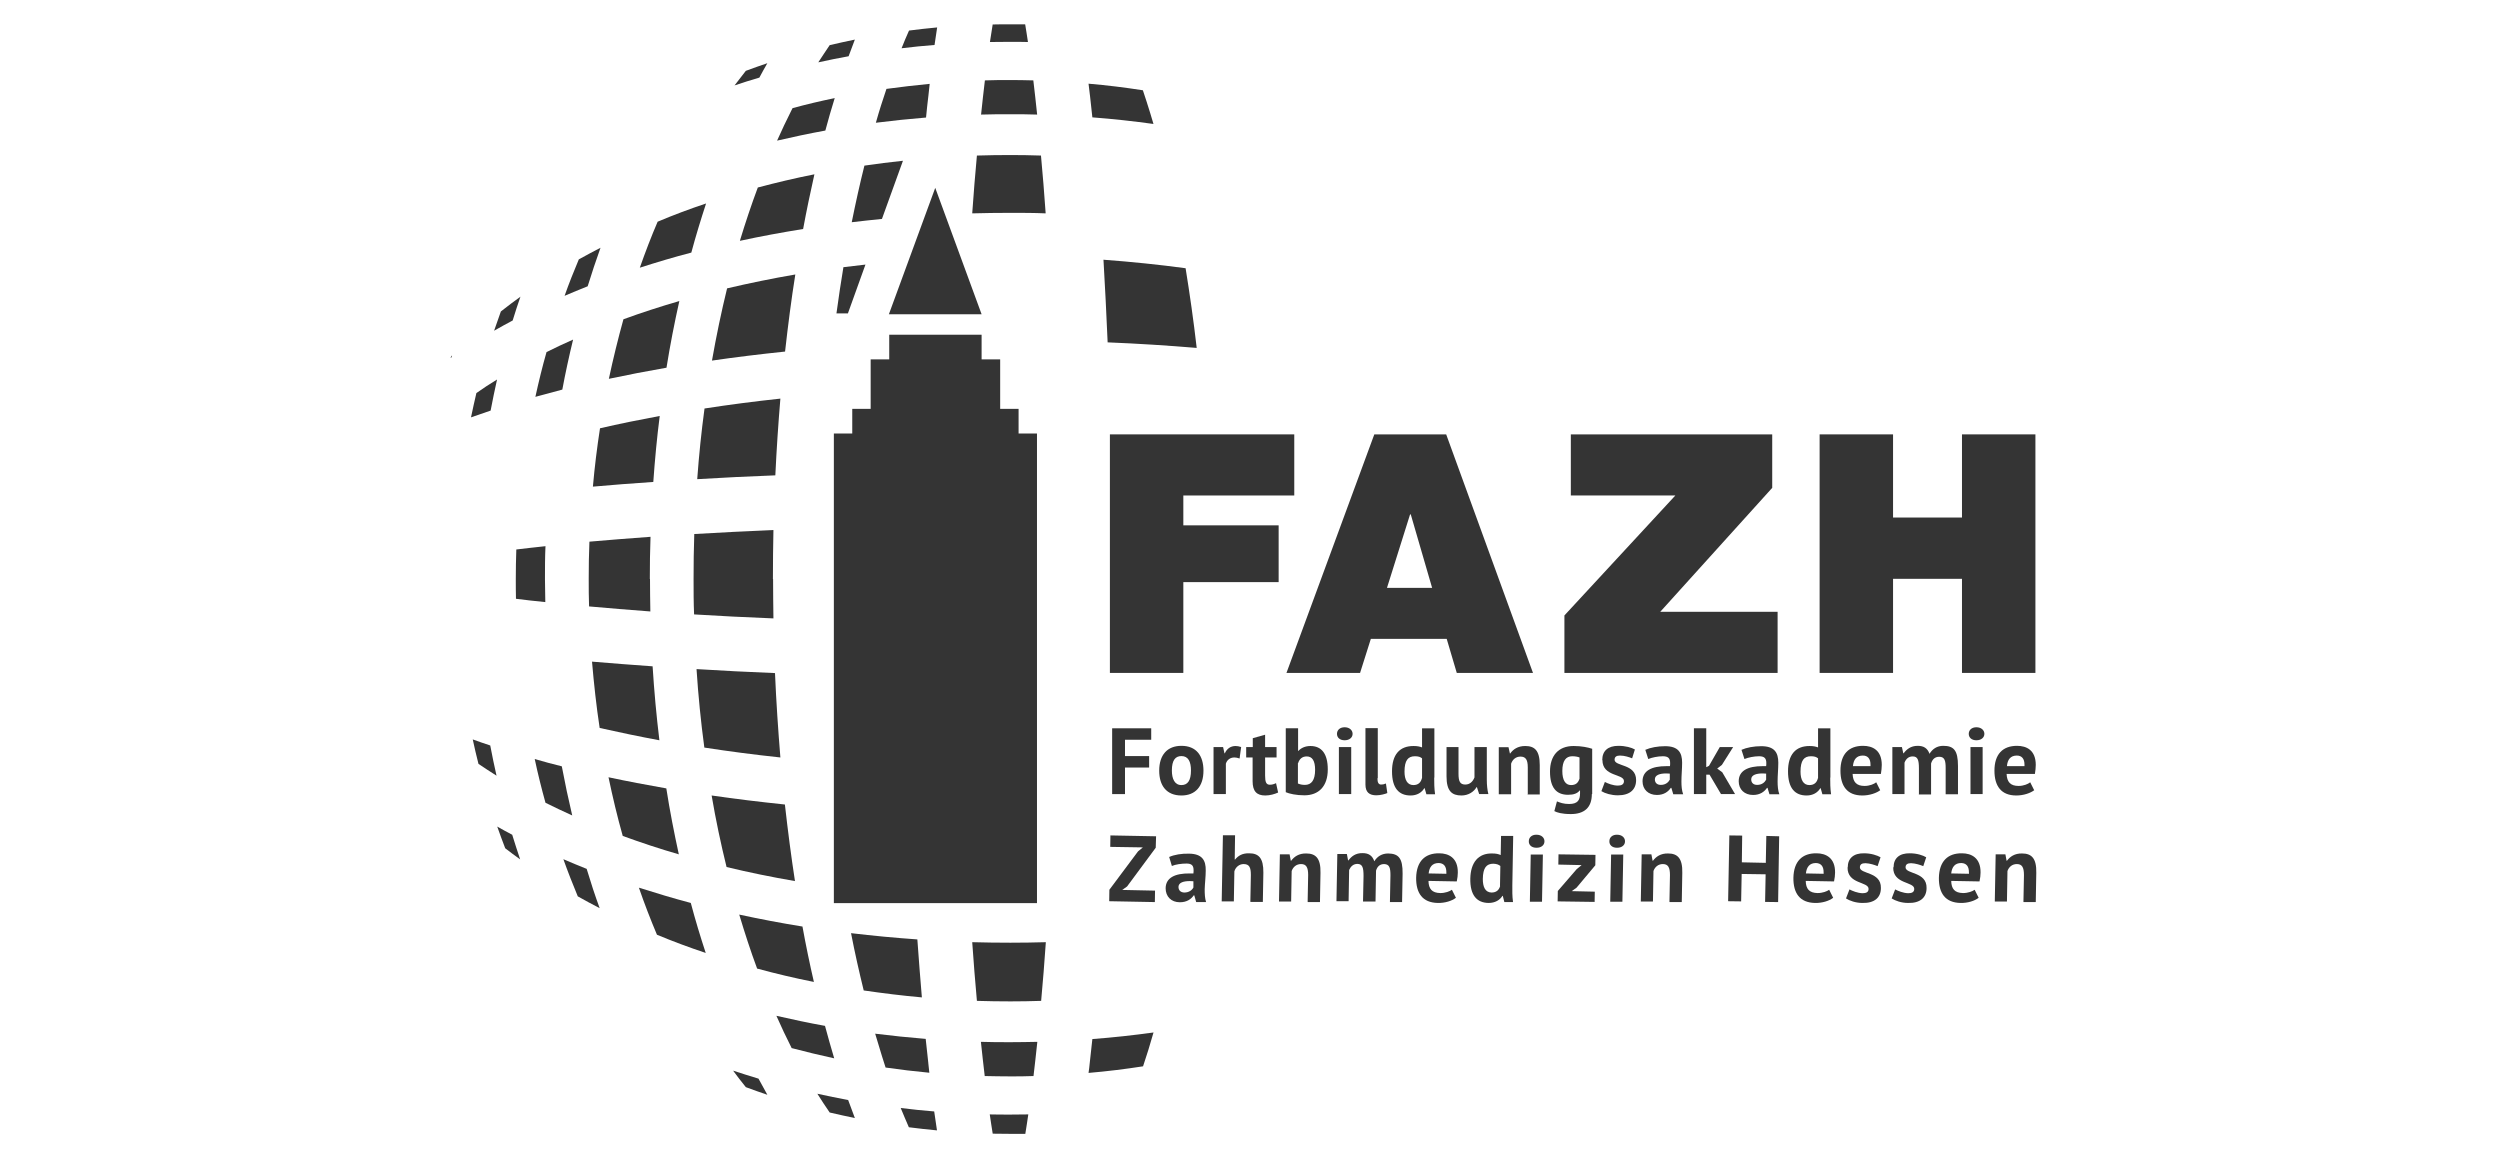 <?xml version="1.0" encoding="utf-8"?>
<svg xmlns="http://www.w3.org/2000/svg" id="uuid-4349a4dc-0a94-425c-bd46-8d208dcbe385" viewBox="0 0 144 66.5">
  <defs>
    <style>.uuid-6a304d53-1b61-4bc9-a0a5-599a0e37614b{fill:#343434;}</style>
  </defs>
  <polygon class="uuid-6a304d53-1b61-4bc9-a0a5-599a0e37614b" points="64.06 41.95 66.31 41.95 66.31 42.61 64.8 42.61 64.8 43.55 66.19 43.55 66.19 44.21 64.8 44.21 64.8 45.74 64.06 45.74 64.06 41.95"/>
  <path class="uuid-6a304d53-1b61-4bc9-a0a5-599a0e37614b" d="M68.05,45.22c.36,0,.55-.26.55-.84,0-.5-.15-.83-.55-.83-.35,0-.55.24-.55.83,0,.48.16.84.55.84M68.05,42.96c.86,0,1.27.57,1.27,1.43,0,.91-.47,1.43-1.27,1.43-.86,0-1.28-.57-1.28-1.43,0-.91.47-1.43,1.28-1.43"/>
  <path class="uuid-6a304d53-1b61-4bc9-a0a5-599a0e37614b" d="M71.4,43.69c-.11-.04-.21-.06-.3-.06-.25,0-.43.15-.49.36v1.75h-.71v-2.71h.55l.08.36h.02c.12-.27.34-.42.62-.42.1,0,.21.02.32.06l-.09.66Z"/>
  <path class="uuid-6a304d53-1b61-4bc9-a0a5-599a0e37614b" d="M71.79,43.03h.37v-.51l.71-.2v.71h.66v.6h-.66v1.04c0,.37.06.53.27.53.14,0,.23-.03.36-.09l.12.54c-.2.09-.47.17-.74.17-.49,0-.73-.24-.73-.82v-1.37h-.37v-.6Z"/>
  <path class="uuid-6a304d53-1b61-4bc9-a0a5-599a0e37614b" d="M74.76,43.95v1.18c.11.05.25.08.4.08.38,0,.59-.27.59-.87,0-.51-.16-.77-.48-.77-.26,0-.42.14-.5.39M74.06,41.95h.71v1.3h.02c.15-.17.4-.28.69-.28.64,0,1,.44,1,1.35,0,.97-.52,1.49-1.35,1.49-.46,0-.87-.09-1.07-.18v-3.68Z"/>
  <path class="uuid-6a304d53-1b61-4bc9-a0a5-599a0e37614b" d="M77.12,43.03h.71v2.71h-.71v-2.71ZM77.45,41.89c.28,0,.46.17.46.38s-.18.37-.46.37-.44-.16-.44-.37.16-.38.44-.38"/>
  <path class="uuid-6a304d53-1b61-4bc9-a0a5-599a0e37614b" d="M79.34,44.83c0,.25.07.36.21.36.09,0,.16-.01.28-.06l.08.55c-.11.05-.39.13-.63.13-.41,0-.63-.18-.63-.62v-3.25h.71v2.89Z"/>
  <path class="uuid-6a304d53-1b61-4bc9-a0a5-599a0e37614b" d="M81.91,44.83v-1.15c-.1-.08-.21-.12-.41-.12-.4,0-.6.24-.6.89,0,.46.16.77.51.77.27,0,.43-.14.49-.39M82.61,44.79c0,.3,0,.6.05.96h-.5l-.1-.35h-.02c-.15.25-.42.42-.79.42-.68,0-1.07-.43-1.07-1.39s.43-1.46,1.24-1.46c.22,0,.35.03.49.08v-1.1h.71v2.84Z"/>
  <path class="uuid-6a304d53-1b61-4bc9-a0a5-599a0e37614b" d="M84.01,43.03v1.54c0,.44.09.62.39.62.27,0,.44-.18.53-.41v-1.75h.71v1.89c0,.29.03.59.09.82h-.53l-.13-.4h-.02c-.16.27-.47.48-.87.48-.55,0-.86-.25-.86-1.1v-1.69h.71Z"/>
  <path class="uuid-6a304d53-1b61-4bc9-a0a5-599a0e37614b" d="M88,45.74v-1.54c0-.44-.12-.62-.42-.62-.27,0-.46.17-.54.41v1.76h-.71v-2.71h.56l.08.36h.02c.16-.23.43-.43.86-.43.54,0,.84.25.84,1.1v1.69h-.71Z"/>
  <path class="uuid-6a304d53-1b61-4bc9-a0a5-599a0e37614b" d="M90.98,44.85v-1.22c-.1-.04-.24-.07-.42-.07-.36,0-.57.26-.57.85,0,.53.18.81.5.81.27,0,.41-.12.49-.37M91.69,45.74c0,.79-.45,1.15-1.21,1.15-.52,0-.8-.09-.95-.17l.15-.56c.17.07.38.15.7.15.49,0,.63-.22.63-.61v-.17h-.02c-.13.17-.34.25-.67.25-.69,0-1.04-.43-1.04-1.34s.48-1.47,1.36-1.47c.46,0,.83.08,1.07.16v2.61Z"/>
  <path class="uuid-6a304d53-1b61-4bc9-a0a5-599a0e37614b" d="M92.29,43.78c0-.53.33-.82.93-.82.41,0,.76.1.95.21l-.16.51c-.17-.07-.44-.16-.7-.16-.21,0-.31.08-.31.24,0,.4,1.24.22,1.24,1.17,0,.55-.36.88-1.05.88-.38,0-.74-.11-.95-.24l.2-.53c.17.09.47.21.75.21.21,0,.35-.07.35-.26,0-.43-1.24-.24-1.24-1.21"/>
  <path class="uuid-6a304d53-1b61-4bc9-a0a5-599a0e37614b" d="M96.18,44.91v-.35c-.07,0-.14-.01-.21-.01-.36,0-.65.09-.65.34,0,.2.13.32.34.32.28,0,.44-.15.52-.3M94.77,43.19c.29-.13.71-.21,1.14-.21.76,0,.98.37.98.95,0,.36-.04.73-.04,1.08,0,.27.02.52.1.74h-.57l-.11-.37h-.03c-.15.22-.4.41-.8.41-.5,0-.83-.32-.83-.79,0-.61.53-.87,1.37-.87.07,0,.14,0,.21,0,.01-.07.01-.13.01-.18,0-.27-.11-.39-.42-.39-.28,0-.63.07-.84.16l-.17-.53Z"/>
  <polygon class="uuid-6a304d53-1b61-4bc9-a0a5-599a0e37614b" points="98.47 44.62 98.28 44.62 98.28 45.74 97.57 45.74 97.57 41.95 98.28 41.95 98.28 44.19 98.44 44.11 99.06 43.03 99.83 43.03 99.18 44.06 98.91 44.27 99.2 44.48 99.94 45.74 99.13 45.74 98.47 44.62"/>
  <path class="uuid-6a304d53-1b61-4bc9-a0a5-599a0e37614b" d="M101.73,44.91v-.35c-.07,0-.14-.01-.21-.01-.36,0-.65.09-.65.34,0,.2.13.32.34.32.28,0,.44-.15.52-.3M100.31,43.19c.29-.13.71-.21,1.14-.21.76,0,.98.37.98.95,0,.36-.04.73-.04,1.08,0,.27.02.52.1.74h-.57l-.11-.37h-.03c-.15.22-.4.41-.8.41-.5,0-.83-.32-.83-.79,0-.61.53-.87,1.37-.87.07,0,.14,0,.21,0,.01-.07.01-.13.01-.18,0-.27-.11-.39-.42-.39-.28,0-.63.07-.84.16l-.17-.53Z"/>
  <path class="uuid-6a304d53-1b61-4bc9-a0a5-599a0e37614b" d="M104.72,44.83v-1.15c-.1-.08-.21-.12-.41-.12-.4,0-.6.24-.6.89,0,.46.16.77.51.77.27,0,.43-.14.49-.39M105.42,44.79c0,.3,0,.6.05.96h-.5l-.1-.35h-.02c-.15.25-.42.42-.79.42-.68,0-1.07-.43-1.07-1.39s.43-1.46,1.24-1.46c.22,0,.35.03.49.08v-1.1h.71v2.84Z"/>
  <path class="uuid-6a304d53-1b61-4bc9-a0a5-599a0e37614b" d="M106.73,44.13h1.01s0-.06,0-.09c0-.33-.15-.52-.44-.52-.37,0-.54.24-.57.61M108.31,45.51c-.22.17-.62.31-1.04.31-.87,0-1.26-.54-1.26-1.43,0-.95.48-1.43,1.3-1.43.55,0,1.08.25,1.08,1.1,0,.15-.02.33-.05.52h-1.63c.02.46.22.69.69.69.29,0,.55-.11.67-.21l.23.46Z"/>
  <path class="uuid-6a304d53-1b61-4bc9-a0a5-599a0e37614b" d="M110.53,45.74v-1.48c0-.49-.07-.69-.36-.69-.24,0-.39.15-.47.36v1.81h-.7v-2.71h.55l.08.36h.02c.17-.23.41-.43.81-.43.34,0,.56.13.68.46.17-.28.43-.46.79-.46.6,0,.85.25.85,1.16v1.63h-.71v-1.52c0-.42-.06-.64-.37-.64-.25,0-.4.15-.47.39v1.78h-.71Z"/>
  <path class="uuid-6a304d53-1b61-4bc9-a0a5-599a0e37614b" d="M113.5,43.03h.7v2.71h-.7v-2.71ZM113.84,41.89c.28,0,.46.17.46.38s-.18.37-.46.37-.44-.16-.44-.37.16-.38.44-.38"/>
  <path class="uuid-6a304d53-1b61-4bc9-a0a5-599a0e37614b" d="M115.6,44.13h1.01s0-.06,0-.09c0-.33-.15-.52-.44-.52-.37,0-.54.24-.57.61M117.18,45.51c-.22.17-.62.31-1.04.31-.87,0-1.26-.54-1.26-1.43,0-.95.48-1.43,1.3-1.43.55,0,1.08.25,1.08,1.1,0,.15-.02.33-.05.52h-1.63c.02.46.22.69.69.69.29,0,.55-.11.67-.21l.23.46Z"/>
  <polygon class="uuid-6a304d53-1b61-4bc9-a0a5-599a0e37614b" points="63.9 51.25 65.55 49.04 65.83 48.81 63.95 48.78 63.96 48.12 66.59 48.17 66.57 48.83 64.92 51.06 64.64 51.26 66.53 51.3 66.52 51.96 63.89 51.91 63.9 51.25"/>
  <path class="uuid-6a304d53-1b61-4bc9-a0a5-599a0e37614b" d="M68.74,51.11v-.35c-.06,0-.14-.01-.2-.01-.36,0-.65.08-.66.33,0,.2.12.32.33.33.28,0,.45-.14.53-.29M67.35,49.36c.29-.13.71-.2,1.14-.19.76.01.97.39.96.97,0,.36-.05.73-.06,1.08,0,.27.01.52.08.74h-.57s-.11-.39-.11-.39h-.03c-.15.22-.4.4-.8.4-.5,0-.82-.33-.82-.81.01-.61.55-.86,1.39-.85.07,0,.14,0,.21,0,.01-.07.01-.13.01-.18,0-.27-.1-.39-.41-.39-.28,0-.64.05-.84.14l-.16-.53Z"/>
  <path class="uuid-6a304d53-1b61-4bc9-a0a5-599a0e37614b" d="M72.02,51.94l.03-1.54c0-.44-.09-.63-.42-.63-.24,0-.46.17-.53.42l-.03,1.73h-.7s.07-3.81.07-3.81h.7s-.02,1.4-.02,1.4h.02c.18-.22.42-.37.81-.36.55,0,.83.27.82,1.12l-.03,1.68h-.7Z"/>
  <path class="uuid-6a304d53-1b61-4bc9-a0a5-599a0e37614b" d="M75.32,51.94l.03-1.54c0-.44-.11-.63-.41-.63-.27,0-.46.17-.54.4l-.03,1.76h-.7s.05-2.72.05-2.72h.56s.07.37.07.37h.02c.17-.23.44-.43.87-.42.54,0,.84.27.82,1.12l-.03,1.68h-.7Z"/>
  <path class="uuid-6a304d53-1b61-4bc9-a0a5-599a0e37614b" d="M78.51,51.93l.03-1.47c0-.49-.06-.69-.35-.7-.24,0-.39.15-.48.35l-.03,1.8h-.7s.05-2.72.05-2.72h.55s.07.37.07.37h.02c.17-.23.41-.43.82-.42.34,0,.56.14.67.47.17-.28.44-.45.8-.45.6.01.84.27.83,1.17l-.03,1.63h-.7s.03-1.54.03-1.54c0-.42-.05-.64-.36-.65-.25,0-.4.14-.47.38l-.03,1.78h-.7Z"/>
  <path class="uuid-6a304d53-1b61-4bc9-a0a5-599a0e37614b" d="M82.3,50.31l1.01.02s0-.06,0-.09c0-.33-.14-.52-.44-.53-.37,0-.54.23-.58.6M83.85,51.72c-.22.17-.62.3-1.04.29-.87-.02-1.25-.56-1.24-1.45.02-.95.51-1.42,1.33-1.41.55,0,1.08.27,1.07,1.11,0,.15-.02.32-.06.51l-1.63-.03c.01.46.2.69.68.7.29,0,.55-.1.67-.19l.23.46Z"/>
  <path class="uuid-6a304d53-1b61-4bc9-a0a5-599a0e37614b" d="M86.4,51.03l.02-1.15c-.1-.08-.21-.12-.4-.13-.4,0-.6.23-.61.88,0,.46.14.77.5.78.27,0,.43-.13.5-.38M87.11,51c0,.3-.01.6.04.96h-.5s-.09-.36-.09-.36h-.02c-.15.25-.43.41-.8.41-.68-.01-1.07-.45-1.05-1.41.02-.92.46-1.46,1.26-1.44.22,0,.35.03.49.09l.02-1.1h.7s-.05,2.85-.05,2.85Z"/>
  <path class="uuid-6a304d53-1b61-4bc9-a0a5-599a0e37614b" d="M88.16,49.22h.71s-.05,2.72-.05,2.72h-.7s.05-2.72.05-2.72ZM88.51,48.08c.28,0,.46.18.45.39,0,.21-.19.37-.47.36-.28,0-.44-.17-.43-.38,0-.21.17-.38.45-.37"/>
  <polygon class="uuid-6a304d53-1b61-4bc9-a0a5-599a0e37614b" points="89.73 51.32 90.82 50.06 91.1 49.83 89.76 49.8 89.77 49.21 91.9 49.24 91.89 49.84 90.81 51.13 90.53 51.33 91.86 51.36 91.85 51.95 89.72 51.92 89.73 51.32"/>
  <path class="uuid-6a304d53-1b61-4bc9-a0a5-599a0e37614b" d="M92.8,49.22h.7s-.05,2.72-.05,2.72h-.7s.05-2.72.05-2.72ZM93.15,48.08c.28,0,.46.18.45.39,0,.21-.19.37-.47.36-.28,0-.44-.17-.43-.38,0-.21.17-.38.45-.37"/>
  <path class="uuid-6a304d53-1b61-4bc9-a0a5-599a0e37614b" d="M96.16,51.94l.03-1.54c0-.44-.11-.63-.41-.63-.27,0-.46.17-.54.4l-.03,1.76h-.7s.05-2.72.05-2.72h.56s.07.37.07.37h.02c.17-.23.44-.43.87-.42.54,0,.84.27.82,1.12l-.03,1.68h-.7Z"/>
  <polygon class="uuid-6a304d53-1b61-4bc9-a0a5-599a0e37614b" points="101.7 50.36 100.32 50.34 100.29 51.92 99.54 51.91 99.61 48.12 100.35 48.13 100.33 49.67 101.71 49.7 101.74 48.15 102.48 48.17 102.42 51.96 101.67 51.95 101.7 50.36"/>
  <path class="uuid-6a304d53-1b61-4bc9-a0a5-599a0e37614b" d="M104.03,50.31l1.01.02s0-.06,0-.09c0-.33-.14-.52-.44-.53-.37,0-.54.23-.58.6M105.58,51.72c-.22.17-.62.3-1.04.29-.87-.02-1.25-.56-1.24-1.45.02-.95.51-1.42,1.33-1.41.55,0,1.08.27,1.07,1.11,0,.15-.02.32-.06.51l-1.63-.03c.01.46.2.69.68.7.29,0,.55-.1.67-.19l.23.46Z"/>
  <path class="uuid-6a304d53-1b61-4bc9-a0a5-599a0e37614b" d="M106.43,49.96c0-.53.35-.82.94-.81.41,0,.76.12.95.23l-.17.51c-.17-.07-.44-.16-.7-.17-.21,0-.32.07-.32.24,0,.4,1.23.24,1.21,1.19,0,.55-.37.88-1.07.86-.38,0-.74-.13-.94-.26l.2-.52c.17.09.46.21.75.22.21,0,.35-.06.35-.25,0-.43-1.23-.26-1.21-1.24"/>
  <path class="uuid-6a304d53-1b61-4bc9-a0a5-599a0e37614b" d="M109.07,49.96c0-.53.34-.82.94-.81.41,0,.76.12.94.23l-.17.51c-.17-.07-.44-.16-.7-.17-.21,0-.32.07-.32.24,0,.4,1.23.24,1.21,1.19,0,.55-.37.88-1.07.86-.38,0-.74-.13-.94-.26l.2-.52c.17.09.46.21.75.22.21,0,.35-.06.35-.25,0-.43-1.23-.26-1.21-1.24"/>
  <path class="uuid-6a304d53-1b61-4bc9-a0a5-599a0e37614b" d="M112.4,50.31l1.01.02s0-.06,0-.09c0-.33-.14-.52-.44-.53-.37,0-.54.23-.58.6M113.96,51.72c-.22.17-.62.3-1.04.29-.87-.02-1.25-.56-1.24-1.45.02-.95.51-1.42,1.33-1.41.55,0,1.08.27,1.07,1.11,0,.15-.02.32-.06.51l-1.63-.03c.01.46.2.69.68.7.29,0,.55-.1.67-.19l.23.46Z"/>
  <path class="uuid-6a304d53-1b61-4bc9-a0a5-599a0e37614b" d="M116.55,51.94l.03-1.54c0-.44-.11-.63-.41-.63-.27,0-.46.17-.54.4l-.03,1.76h-.7s.05-2.72.05-2.72h.56s.07.37.07.37h.02c.17-.23.44-.43.87-.42.54,0,.84.27.82,1.12l-.03,1.68h-.7Z"/>
  <polygon class="uuid-6a304d53-1b61-4bc9-a0a5-599a0e37614b" points="63.93 38.76 68.16 38.76 68.16 33.53 73.65 33.53 73.65 30.26 68.16 30.26 68.16 28.54 74.55 28.54 74.55 25.02 63.93 25.02 63.93 38.76"/>
  <path class="uuid-6a304d53-1b61-4bc9-a0a5-599a0e37614b" d="M74.09,38.76h4.25l.62-1.96h4.37l.58,1.96h4.39l-5-13.74h-4.14l-5.06,13.74ZM79.89,33.86l1.33-4.23h.04l1.23,4.23h-2.6Z"/>
  <polygon class="uuid-6a304d53-1b61-4bc9-a0a5-599a0e37614b" points="104.81 38.76 109.04 38.76 109.04 33.34 113.01 33.34 113.01 38.76 117.24 38.76 117.24 25.02 113.01 25.02 113.01 29.81 109.04 29.81 109.04 25.02 104.81 25.02 104.81 38.76"/>
  <polygon class="uuid-6a304d53-1b61-4bc9-a0a5-599a0e37614b" points="56.54 19.28 56.54 20.7 57.61 20.7 57.61 23.55 58.67 23.55 58.67 24.97 59.73 24.97 59.73 52.02 48.03 52.02 48.03 24.97 49.09 24.97 49.09 23.55 50.15 23.55 50.15 20.7 51.22 20.7 51.22 19.28 56.54 19.28"/>
  <polygon class="uuid-6a304d53-1b61-4bc9-a0a5-599a0e37614b" points="51.2 18.1 56.54 18.1 53.87 10.82 51.2 18.1"/>
  <polygon class="uuid-6a304d53-1b61-4bc9-a0a5-599a0e37614b" points="90.11 38.76 102.39 38.76 102.39 35.24 95.63 35.24 102.08 28.1 102.08 25.02 90.48 25.02 90.48 28.54 96.5 28.54 90.11 35.45 90.11 38.76"/>
  <path class="uuid-6a304d53-1b61-4bc9-a0a5-599a0e37614b" d="M63.56,14.96c.09,1.54.17,3.13.24,4.76,1.74.07,3.45.18,5.13.32-.18-1.57-.4-3.11-.64-4.59-1.55-.21-3.12-.37-4.73-.49"/>
  <path class="uuid-6a304d53-1b61-4bc9-a0a5-599a0e37614b" d="M44.66,27.37c.07-1.49.17-2.97.29-4.41-1.49.16-2.95.35-4.37.57-.18,1.33-.32,2.69-.42,4.07,1.46-.09,2.96-.16,4.5-.22"/>
  <path class="uuid-6a304d53-1b61-4bc9-a0a5-599a0e37614b" d="M41.01,20.77c1.37-.2,2.78-.37,4.21-.52.17-1.52.36-3,.59-4.44-1.34.23-2.65.5-3.93.8-.33,1.35-.62,2.74-.87,4.16"/>
  <path class="uuid-6a304d53-1b61-4bc9-a0a5-599a0e37614b" d="M44.52,33.35c0-.95.01-1.89.03-2.82-1.56.07-3.09.14-4.56.23-.03.86-.04,1.72-.04,2.59,0,.68,0,1.36.03,2.04,1.48.09,3,.17,4.57.23-.01-.75-.02-1.51-.02-2.27"/>
  <path class="uuid-6a304d53-1b61-4bc9-a0a5-599a0e37614b" d="M37.43,33.35c0-.81.01-1.62.04-2.43-1.22.09-2.39.18-3.52.28-.03.71-.04,1.42-.04,2.14,0,.53,0,1.06.02,1.59,1.13.1,2.31.2,3.53.29-.01-.62-.02-1.25-.02-1.87"/>
  <path class="uuid-6a304d53-1b61-4bc9-a0a5-599a0e37614b" d="M32.96,46.97c-.22-.93-.42-1.87-.6-2.83-.53-.13-1.05-.27-1.56-.42.18.85.39,1.69.62,2.52.5.25,1.01.49,1.54.73"/>
  <path class="uuid-6a304d53-1b61-4bc9-a0a5-599a0e37614b" d="M42.63,13.87c1.19-.26,2.4-.48,3.63-.68.2-1.08.42-2.13.65-3.15-1.11.22-2.2.48-3.26.76-.37.99-.71,2.01-1.03,3.06"/>
  <path class="uuid-6a304d53-1b61-4bc9-a0a5-599a0e37614b" d="M36.85,15.42c.97-.31,1.96-.61,2.97-.87.26-.97.55-1.91.85-2.83-.96.32-1.89.67-2.79,1.05-.37.86-.71,1.75-1.03,2.66"/>
  <path class="uuid-6a304d53-1b61-4bc9-a0a5-599a0e37614b" d="M38.39,21.18c.21-1.31.46-2.59.74-3.84-1.1.32-2.18.67-3.22,1.05-.31,1.12-.59,2.26-.84,3.43,1.08-.23,2.18-.44,3.32-.64"/>
  <path class="uuid-6a304d53-1b61-4bc9-a0a5-599a0e37614b" d="M45.79,50.75c-.22-1.43-.41-2.9-.58-4.41-1.44-.15-2.84-.32-4.22-.52.24,1.41.53,2.78.86,4.12,1.28.31,2.6.58,3.94.81"/>
  <path class="uuid-6a304d53-1b61-4bc9-a0a5-599a0e37614b" d="M37.98,42.63c-.17-1.4-.3-2.81-.39-4.25-1.2-.08-2.37-.18-3.49-.27.11,1.29.25,2.57.44,3.82,1.11.25,2.26.49,3.44.71"/>
  <path class="uuid-6a304d53-1b61-4bc9-a0a5-599a0e37614b" d="M44.64,38.77c-1.55-.06-3.05-.14-4.52-.23.1,1.53.25,3.04.45,4.52,1.42.22,2.88.41,4.38.57-.13-1.59-.24-3.22-.31-4.86"/>
  <path class="uuid-6a304d53-1b61-4bc9-a0a5-599a0e37614b" d="M34.15,28.03c1.12-.1,2.28-.19,3.48-.27.09-1.28.21-2.55.37-3.8-1.18.22-2.33.45-3.44.71-.17,1.1-.31,2.23-.41,3.37"/>
  <path class="uuid-6a304d53-1b61-4bc9-a0a5-599a0e37614b" d="M43.74,4.47c.15-.28.3-.56.46-.83-.42.14-.83.29-1.24.44-.22.28-.44.56-.65.84.47-.16.95-.31,1.43-.45"/>
  <path class="uuid-6a304d53-1b61-4bc9-a0a5-599a0e37614b" d="M29.5,48.08c-.29-.15-.58-.31-.86-.47.15.42.3.84.46,1.25.28.22.57.43.86.64-.16-.47-.31-.95-.46-1.43"/>
  <path class="uuid-6a304d53-1b61-4bc9-a0a5-599a0e37614b" d="M42.22,61.66c.24.33.49.65.74.96.41.15.82.3,1.24.44-.17-.31-.34-.62-.51-.93-.49-.15-.98-.3-1.46-.46"/>
  <path class="uuid-6a304d53-1b61-4bc9-a0a5-599a0e37614b" d="M31.39,33.35c0-.63,0-1.26.03-1.89-.59.06-1.15.13-1.68.19-.02.56-.03,1.13-.03,1.7,0,.38,0,.76.01,1.14.53.07,1.09.13,1.69.19,0-.45-.02-.89-.02-1.34"/>
  <path class="uuid-6a304d53-1b61-4bc9-a0a5-599a0e37614b" d="M58.2,12.26c.68,0,1.36,0,2.03.03-.08-1.15-.17-2.26-.27-3.33-.59-.02-1.17-.03-1.77-.03-.64,0-1.28.01-1.92.03-.1,1.07-.19,2.18-.27,3.33.73-.02,1.46-.03,2.19-.03"/>
  <path class="uuid-6a304d53-1b61-4bc9-a0a5-599a0e37614b" d="M58.2,54.3c-.74,0-1.47-.01-2.2-.03.08,1.16.17,2.29.27,3.38.64.02,1.28.03,1.93.03.59,0,1.19-.01,1.77-.03.1-1.09.19-2.21.27-3.38-.68.02-1.36.03-2.04.03"/>
  <path class="uuid-6a304d53-1b61-4bc9-a0a5-599a0e37614b" d="M30.83,22.86c.51-.14,1.03-.28,1.56-.42.18-.97.39-1.93.62-2.88-.52.23-1.03.47-1.53.72-.24.84-.45,1.7-.64,2.57"/>
  <path class="uuid-6a304d53-1b61-4bc9-a0a5-599a0e37614b" d="M48.85,63.36c-.59-.11-1.18-.23-1.77-.36.23.37.47.73.71,1.08.48.11.96.22,1.45.32-.13-.34-.26-.69-.39-1.05"/>
  <path class="uuid-6a304d53-1b61-4bc9-a0a5-599a0e37614b" d="M59.06,65.3c.06-.35.11-.72.17-1.11-.34,0-.69.01-1.03.01-.4,0-.79,0-1.19-.01.06.39.11.76.17,1.11.34,0,.68.01,1.02.01.29,0,.58,0,.86,0"/>
  <path class="uuid-6a304d53-1b61-4bc9-a0a5-599a0e37614b" d="M28.24,42.94c-.34-.11-.68-.23-1.01-.35.1.47.21.94.33,1.41.34.23.68.45,1.04.68-.13-.57-.25-1.15-.36-1.73"/>
  <path class="uuid-6a304d53-1b61-4bc9-a0a5-599a0e37614b" d="M28.26,23.65c.11-.6.24-1.19.37-1.79-.41.25-.81.51-1.19.78-.11.46-.21.93-.31,1.4.37-.13.74-.26,1.13-.39"/>
  <path class="uuid-6a304d53-1b61-4bc9-a0a5-599a0e37614b" d="M51.93,2.78c.63-.08,1.27-.14,1.9-.19.05-.34.1-.68.15-1.01-.54.05-1.08.11-1.62.18-.15.33-.29.67-.43,1.02"/>
  <path class="uuid-6a304d53-1b61-4bc9-a0a5-599a0e37614b" d="M47.14,3.59c.57-.13,1.15-.24,1.74-.35.12-.33.24-.65.36-.96-.49.1-.97.21-1.45.32-.22.32-.43.65-.65.98"/>
  <path class="uuid-6a304d53-1b61-4bc9-a0a5-599a0e37614b" d="M57.18,1.4c-.05.32-.1.66-.16,1.02.39,0,.78-.01,1.17-.01.34,0,.68,0,1.02.01-.05-.36-.11-.7-.16-1.02-.29,0-.57,0-.86,0-.34,0-.68,0-1.02.01"/>
  <path class="uuid-6a304d53-1b61-4bc9-a0a5-599a0e37614b" d="M29.99,17.08c-.39.28-.77.57-1.14.86-.13.37-.26.74-.39,1.11.35-.2.71-.4,1.07-.59.14-.46.29-.92.45-1.38"/>
  <path class="uuid-6a304d53-1b61-4bc9-a0a5-599a0e37614b" d="M53.82,64.02c-.65-.05-1.3-.12-1.94-.2.16.38.31.75.47,1.11.54.07,1.08.13,1.62.18-.05-.35-.11-.72-.16-1.09"/>
  <path class="uuid-6a304d53-1b61-4bc9-a0a5-599a0e37614b" d="M26.01,20.58s.02-.07.03-.11c-.02.02-.03.04-.05.05-.01.03-.03.07-.04.1.02-.01.04-.03.06-.04"/>
  <path class="uuid-6a304d53-1b61-4bc9-a0a5-599a0e37614b" d="M38.37,45.41c-1.14-.2-2.25-.41-3.32-.64.24,1.15.51,2.28.82,3.38,1.04.38,2.12.74,3.23,1.06-.27-1.24-.52-2.51-.72-3.8"/>
  <path class="uuid-6a304d53-1b61-4bc9-a0a5-599a0e37614b" d="M45.59,6.35c-.29.57-.56,1.15-.83,1.75.91-.21,1.84-.41,2.78-.58.17-.64.35-1.26.54-1.87-.82.17-1.63.36-2.43.58-.02.04-.04.08-.06.12"/>
  <path class="uuid-6a304d53-1b61-4bc9-a0a5-599a0e37614b" d="M50.45,7.07c.95-.12,1.92-.22,2.89-.3.04-.44.09-.87.14-1.29.02-.22.05-.44.07-.65-.84.08-1.67.18-2.49.29-.21.62-.42,1.27-.61,1.95"/>
  <path class="uuid-6a304d53-1b61-4bc9-a0a5-599a0e37614b" d="M56.73,4.63c-.07.61-.15,1.27-.22,1.97.56-.02,1.13-.02,1.69-.02.51,0,1.03,0,1.54.02-.07-.7-.15-1.36-.22-1.97-.44-.01-.87-.02-1.31-.02-.49,0-.98,0-1.47.02"/>
  <path class="uuid-6a304d53-1b61-4bc9-a0a5-599a0e37614b" d="M62.78,5.48c.05.42.09.85.14,1.28,1.19.09,2.36.22,3.52.38-.13-.43-.25-.85-.39-1.27-.07-.23-.15-.45-.22-.67-1.03-.16-2.07-.29-3.13-.38.03.22.05.44.08.67"/>
  <path class="uuid-6a304d53-1b61-4bc9-a0a5-599a0e37614b" d="M46.23,53.37c-1.24-.2-2.45-.43-3.65-.69.32,1.07.66,2.11,1.03,3.11,1.07.29,2.16.55,3.27.77-.24-1.04-.46-2.1-.66-3.2"/>
  <path class="uuid-6a304d53-1b61-4bc9-a0a5-599a0e37614b" d="M52.84,54.11c-1.29-.09-2.56-.21-3.82-.36.22,1.14.47,2.24.73,3.3,1.1.16,2.22.3,3.35.4-.09-1.08-.18-2.19-.26-3.34"/>
  <path class="uuid-6a304d53-1b61-4bc9-a0a5-599a0e37614b" d="M40.65,54.89c-.31-.94-.6-1.9-.86-2.88-1.02-.27-2.01-.57-2.99-.88.32.93.67,1.83,1.04,2.71.91.38,1.85.73,2.81,1.05"/>
  <path class="uuid-6a304d53-1b61-4bc9-a0a5-599a0e37614b" d="M66.45,59.47c-1.16.16-2.34.29-3.53.38-.05.46-.1.92-.15,1.37-.02.2-.04.39-.07.58,1.06-.09,2.11-.22,3.14-.38.21-.62.41-1.27.6-1.94"/>
  <path class="uuid-6a304d53-1b61-4bc9-a0a5-599a0e37614b" d="M33.8,50.05c-.46-.18-.9-.37-1.35-.56.26.73.54,1.44.83,2.14.41.23.83.46,1.26.68-.27-.74-.52-1.5-.75-2.27"/>
  <path class="uuid-6a304d53-1b61-4bc9-a0a5-599a0e37614b" d="M33.85,16.49c.23-.75.48-1.49.74-2.22-.42.22-.84.44-1.25.67-.29.69-.57,1.39-.82,2.1.44-.19.88-.37,1.33-.55"/>
  <path class="uuid-6a304d53-1b61-4bc9-a0a5-599a0e37614b" d="M53.47,61.22c-.05-.45-.1-.91-.15-1.38-.98-.08-1.95-.18-2.91-.3.13.44.26.87.39,1.29.07.22.14.44.21.66.83.12,1.67.22,2.52.3-.02-.19-.04-.37-.06-.56"/>
  <path class="uuid-6a304d53-1b61-4bc9-a0a5-599a0e37614b" d="M59.53,61.98c.07-.62.15-1.27.22-1.97-.51.01-1.03.02-1.55.02-.57,0-1.14,0-1.7-.02.07.7.15,1.35.22,1.97.49.01.98.02,1.48.02.44,0,.88,0,1.32-.02"/>
  <path class="uuid-6a304d53-1b61-4bc9-a0a5-599a0e37614b" d="M47.52,59.09c-.95-.17-1.88-.37-2.8-.58.28.63.57,1.25.87,1.84,0,0,0,.02.01.02.8.21,1.62.41,2.45.59-.18-.61-.36-1.23-.53-1.87"/>
  <path class="uuid-6a304d53-1b61-4bc9-a0a5-599a0e37614b" d="M52.01,9.26c-.75.08-1.49.17-2.22.28-.26,1.04-.5,2.12-.73,3.26.58-.07,1.16-.13,1.74-.19l1.21-3.35Z"/>
  <path class="uuid-6a304d53-1b61-4bc9-a0a5-599a0e37614b" d="M48.84,18.05l1.01-2.81c-.43.05-.85.1-1.27.15-.14.86-.28,1.75-.4,2.66h.66Z"/>
</svg>